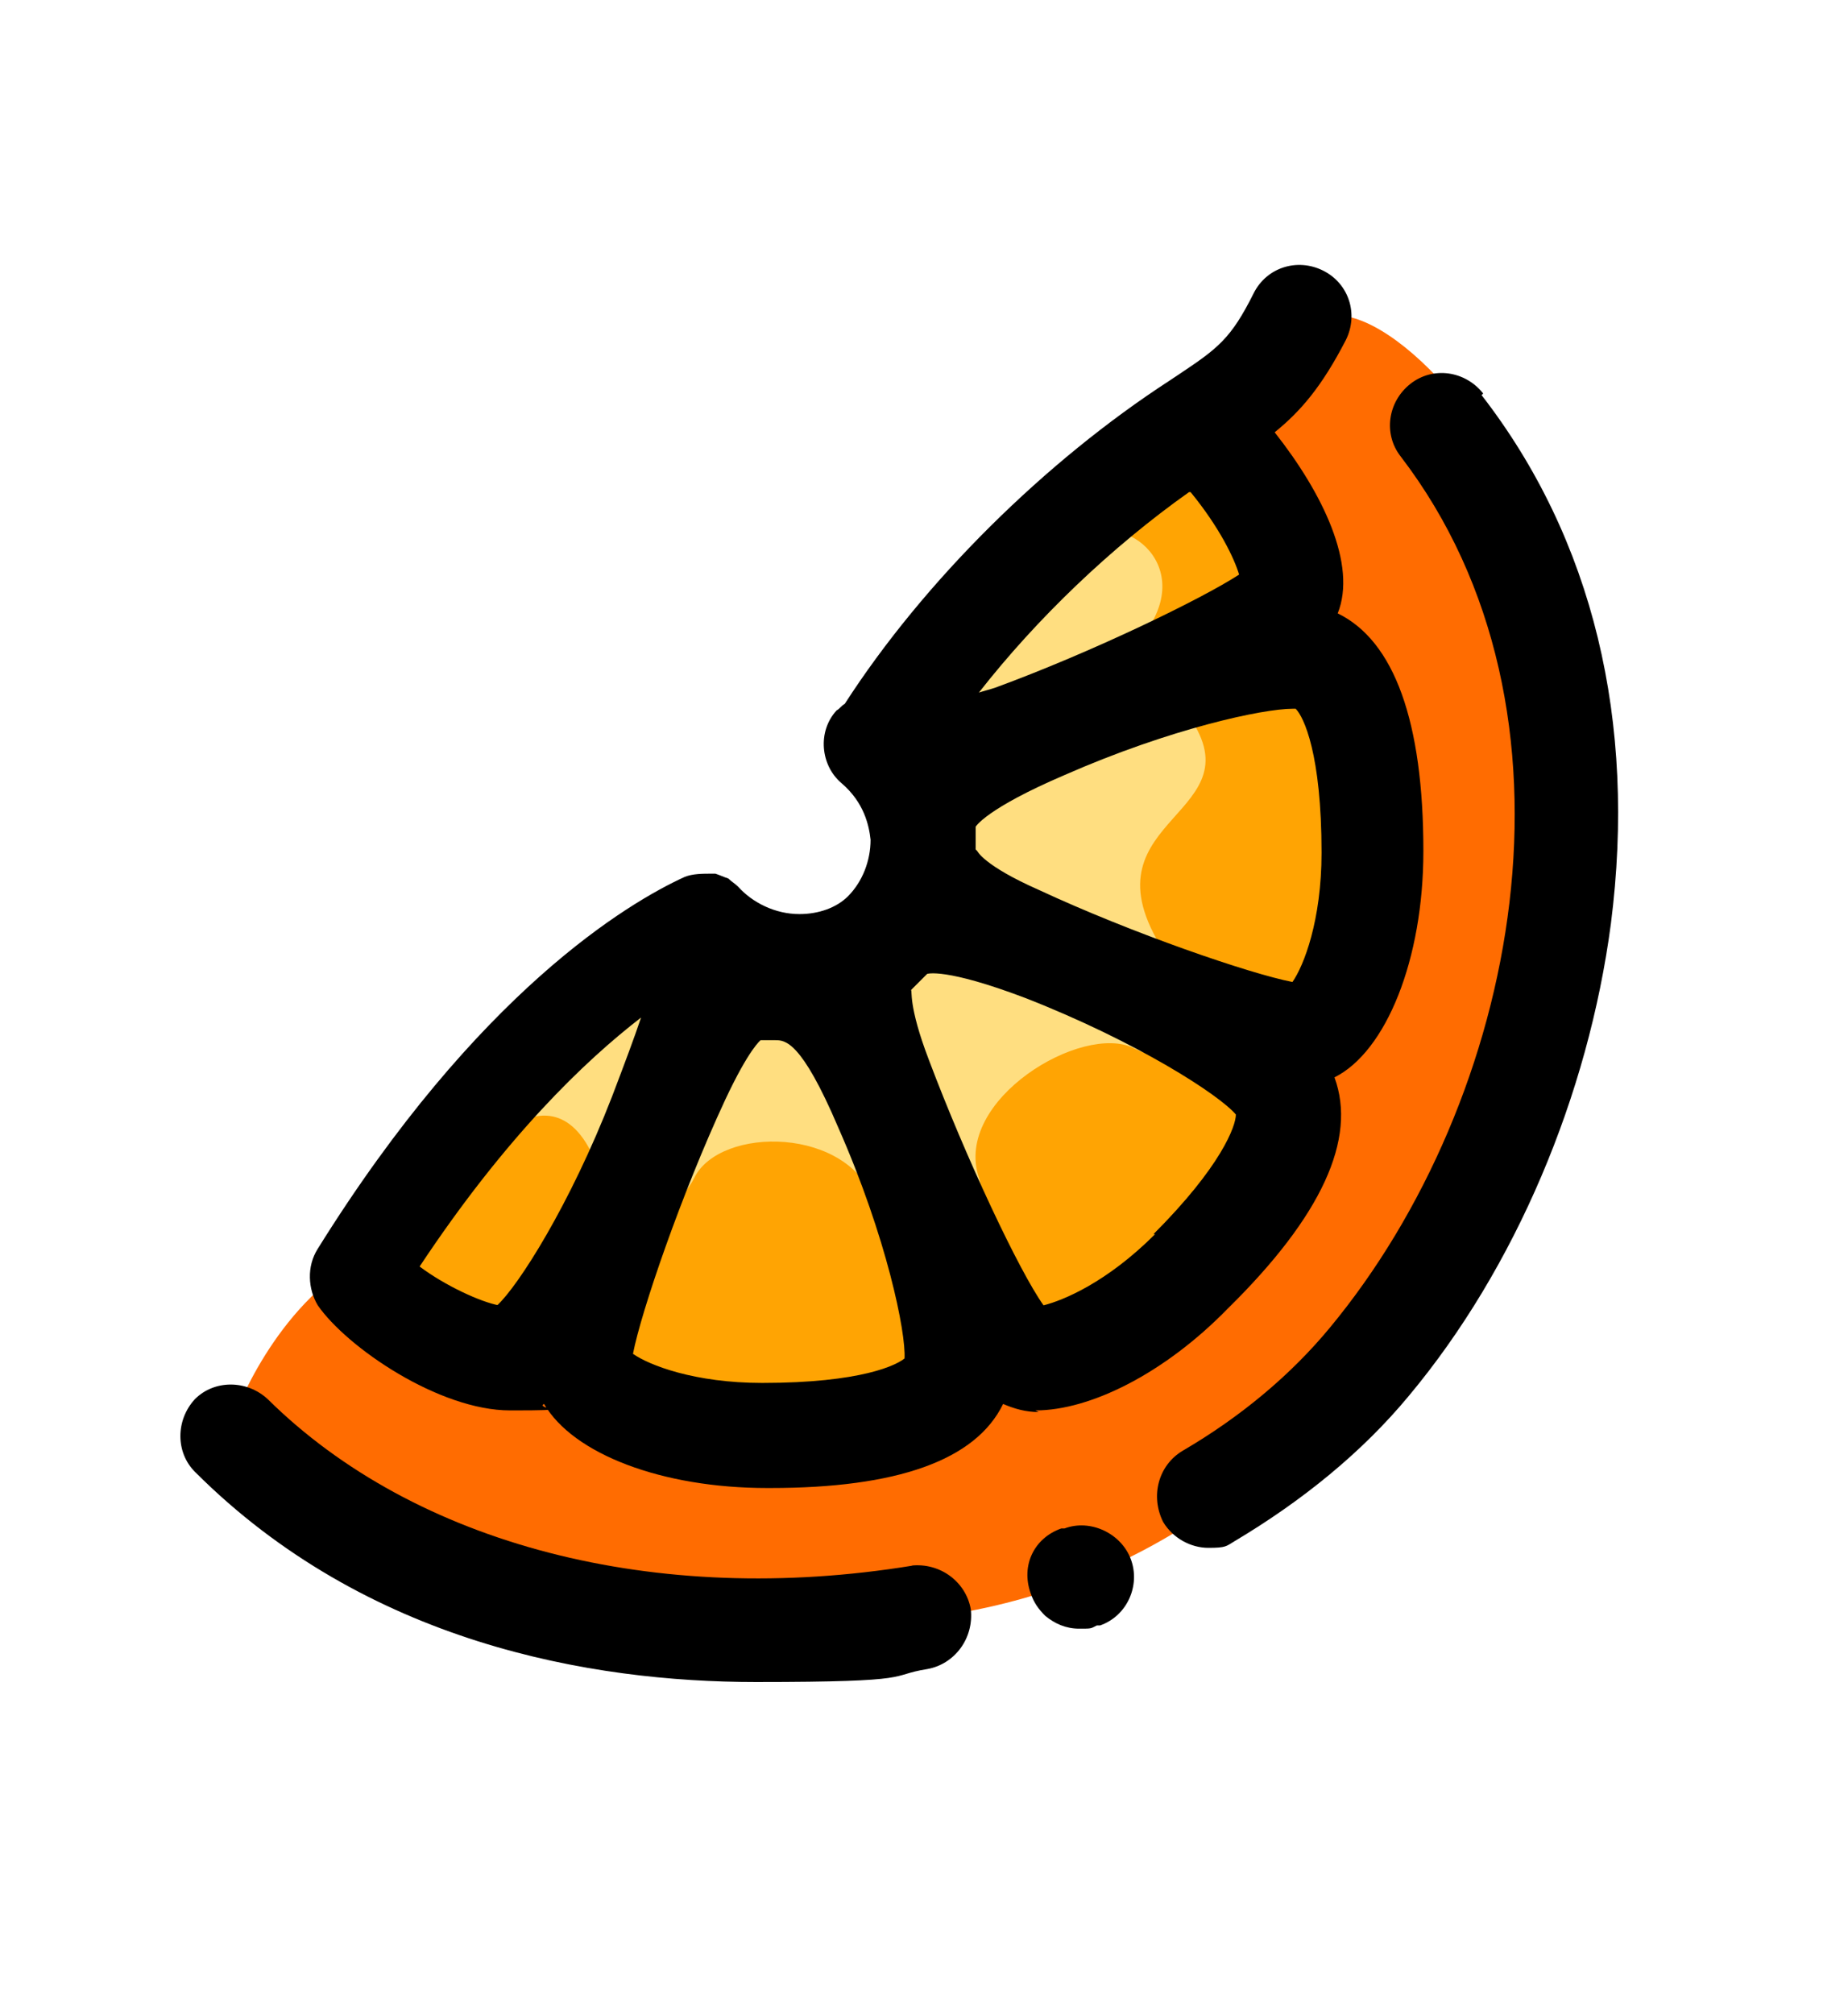 <?xml version="1.0" encoding="UTF-8"?><svg id="Layer_2" xmlns="http://www.w3.org/2000/svg" viewBox="0 0 114.33 124.57"><g id="Citrus"><path d="M65.36,34.44c-4.8,4.8-10.3,10.6-8.4,14.9,2,4.3-2.9,11-7.7,10.8s-5.1-3.1-10.5,0-18.2,19.1-15,20.7,22.3,7.7,26.4,7.9c4,.1,23.1-8.9,27.2-15.6s8.9-23.4,4.9-31-5.6-16.1-10.4-14.2-6.4,6.6-6.4,6.6l-.1-.1Z" fill="#ffa403"/><path d="M73.36,44.04c4.8,6.4-6.4,6.4-1.6,14.4,4.1,6.9-19.2-6.4-11.2-11.2s11.4-5,12.8-3.2Z" fill="#ffde80"/><path d="M70.16,64.84c5.2,2.6-11.2-11.2-14.4-4.8-2.3,4.5,5.9,16.2,4.8,12.8-1.6-4.8,6.4-9.6,9.6-8Z" fill="#ffde80"/><path d="M54.16,74.44c-1.6-4.8-9.6-4.8-11.2-1.6s-4.8,1.6-6.4-1.6c-1.6-3.2-3.9-2.2-4.8-1.6s4.9-10.4,8.1-10c3.1.4,11.1-.8,12.7,2.2s1.6,12.6,1.6,12.6Z" fill="#ffde80"/><path d="M66.96,42.44c-4.9,3-6.6,1.6-9.6,1.6s1.8-3.7,3.2-6.4c1.9-3.6,5-4.8,8-4.8s6.4,4.8-1.6,9.6Z" fill="#ffde80"/><path d="M14.16,88.84c24,12.8,52.8,20.8,73.4-8.4,25.5-36.2-1.4-65.2-6.2-60.4-4.8,3.2-4.1,7.6-4.1,7.6,0,0,16.8,30.1-3.2,48.8-20,18.7-47.4,7.1-53.6,2.7-4.6,3.7-6.4,9.6-6.4,9.6l.1.1Z" fill="#ff6c01"/><path d="M91.76,24.34c-1.1-1.4-3.1-1.7-4.5-.6-1.4,1.1-1.7,3.1-.6,4.5,12.1,15.8,7.3,39.8-4.4,53.9-2.4,2.9-5.5,5.5-9.1,7.6-1.5.9-2,2.8-1.2,4.4.6,1,1.7,1.6,2.8,1.6s1.1-.1,1.6-.4c4.2-2.5,7.9-5.5,10.8-9,6.6-7.9,11.1-18.6,12.5-29.2,1.6-12.5-1.1-23.8-8-32.7l.1-.1Z"/><path d="M65.76,94.54h-.1c-1.7.6-2.5,2.3-1.9,4,.2.6.5,1,.9,1.4.6.5,1.3.8,2.1.8s.7,0,1.1-.2h.2c1.7-.6,2.5-2.5,1.9-4.1s-2.5-2.5-4.1-1.9h-.1Z"/><path d="M56.46,96.84c-15.9,2.6-30.8-1.3-39.9-10.3-1.3-1.2-3.3-1.2-4.5,0-1.2,1.3-1.2,3.3,0,4.5,10.6,10.6,24.5,13,34.7,13s8.1-.4,10.6-.8c1.7-.3,2.9-1.9,2.7-3.7-.3-1.7-1.9-2.9-3.7-2.7h.1Z"/><path d="M64.06,87.24c3.4,0,8-2.3,11.9-6.3h0c5.8-5.7,8-10.5,6.6-14.3,3.2-1.6,5.5-7.3,5.5-14,0-8-1.8-13-5.3-14.7,1.2-3-.9-7.4-3.9-11.2,1.6-1.3,2.9-2.8,4.4-5.7.8-1.6.2-3.5-1.4-4.3s-3.5-.2-4.3,1.4c-1.4,2.8-2.2,3.4-4.6,5l-.6.4h0c-7.7,5-15.2,12.4-20.1,20-.2.1-.3.3-.5.4-1.2,1.3-1,3.4.3,4.5,1.4,1.2,1.7,2.6,1.8,3.5,0,1.3-.5,2.6-1.4,3.5-.7.7-1.8,1.1-3,1.1-1.5,0-2.9-.7-3.8-1.7h0c-.2-.2-.4-.3-.6-.5h0c-.3-.1-.5-.2-.8-.3h-.2c-.6,0-1.2,0-1.7.2h0c-3.5,1.6-12.8,7.1-22.7,23-.7,1.1-.6,2.5,0,3.5,1.8,2.6,7.5,6.5,11.9,6.5s1.5-.1,2.1-.4h0c1.8,3.1,7.3,5.2,13.8,5.2h.2c7.8,0,12.7-1.7,14.4-5.2.7.3,1.4.5,2.2.5l-.2-.1ZM60.36,52.54v-1.4s.6-1.1,5.5-3.2c6.6-2.9,12.3-4.1,14.1-4.1s.1,0,.2,0c.5.5,1.6,2.8,1.6,8.9,0,4.2-1.1,7-1.8,8-2.6-.5-9.9-3-15.7-5.7-3.4-1.5-3.8-2.4-3.8-2.4l-.1-.1ZM71.46,76.34c-3,3-5.7,4.1-6.9,4.4-1.5-2.1-4.8-9.1-7.1-15.2-1.3-3.4-1-4.3-1.1-4.3l.4-.4.2-.2.4-.4s1.1-.4,6.1,1.5c6.9,2.7,12,6,13,7.2,0,.7-.9,3.2-5.1,7.4h.1ZM73.66,30.44c1.8,2.2,2.7,4.1,3,5.1-2.3,1.5-9.1,4.8-15.1,7-.3.1-.7.2-1,.3,3.6-4.6,8.2-9,13-12.4h.1ZM30.86,80.74c-1.1-.2-3.3-1.2-4.9-2.4,5.3-8,10.2-12.7,13.7-15.4-.4,1.2-1,2.8-1.8,4.9-2.6,6.7-5.8,11.7-7.1,12.9h.1ZM56.06,83.94c-.5.5-2.8,1.6-8.9,1.6-4.2,0-7-1.1-8-1.8.5-2.6,3-9.9,5.7-15.7,1.5-3.2,2.2-3.7,2.2-3.7h.9c.6,0,1.6,0,3.9,5.4,3,6.8,4.2,12.7,4.1,14.3l.1-.1Z"/></g></svg>